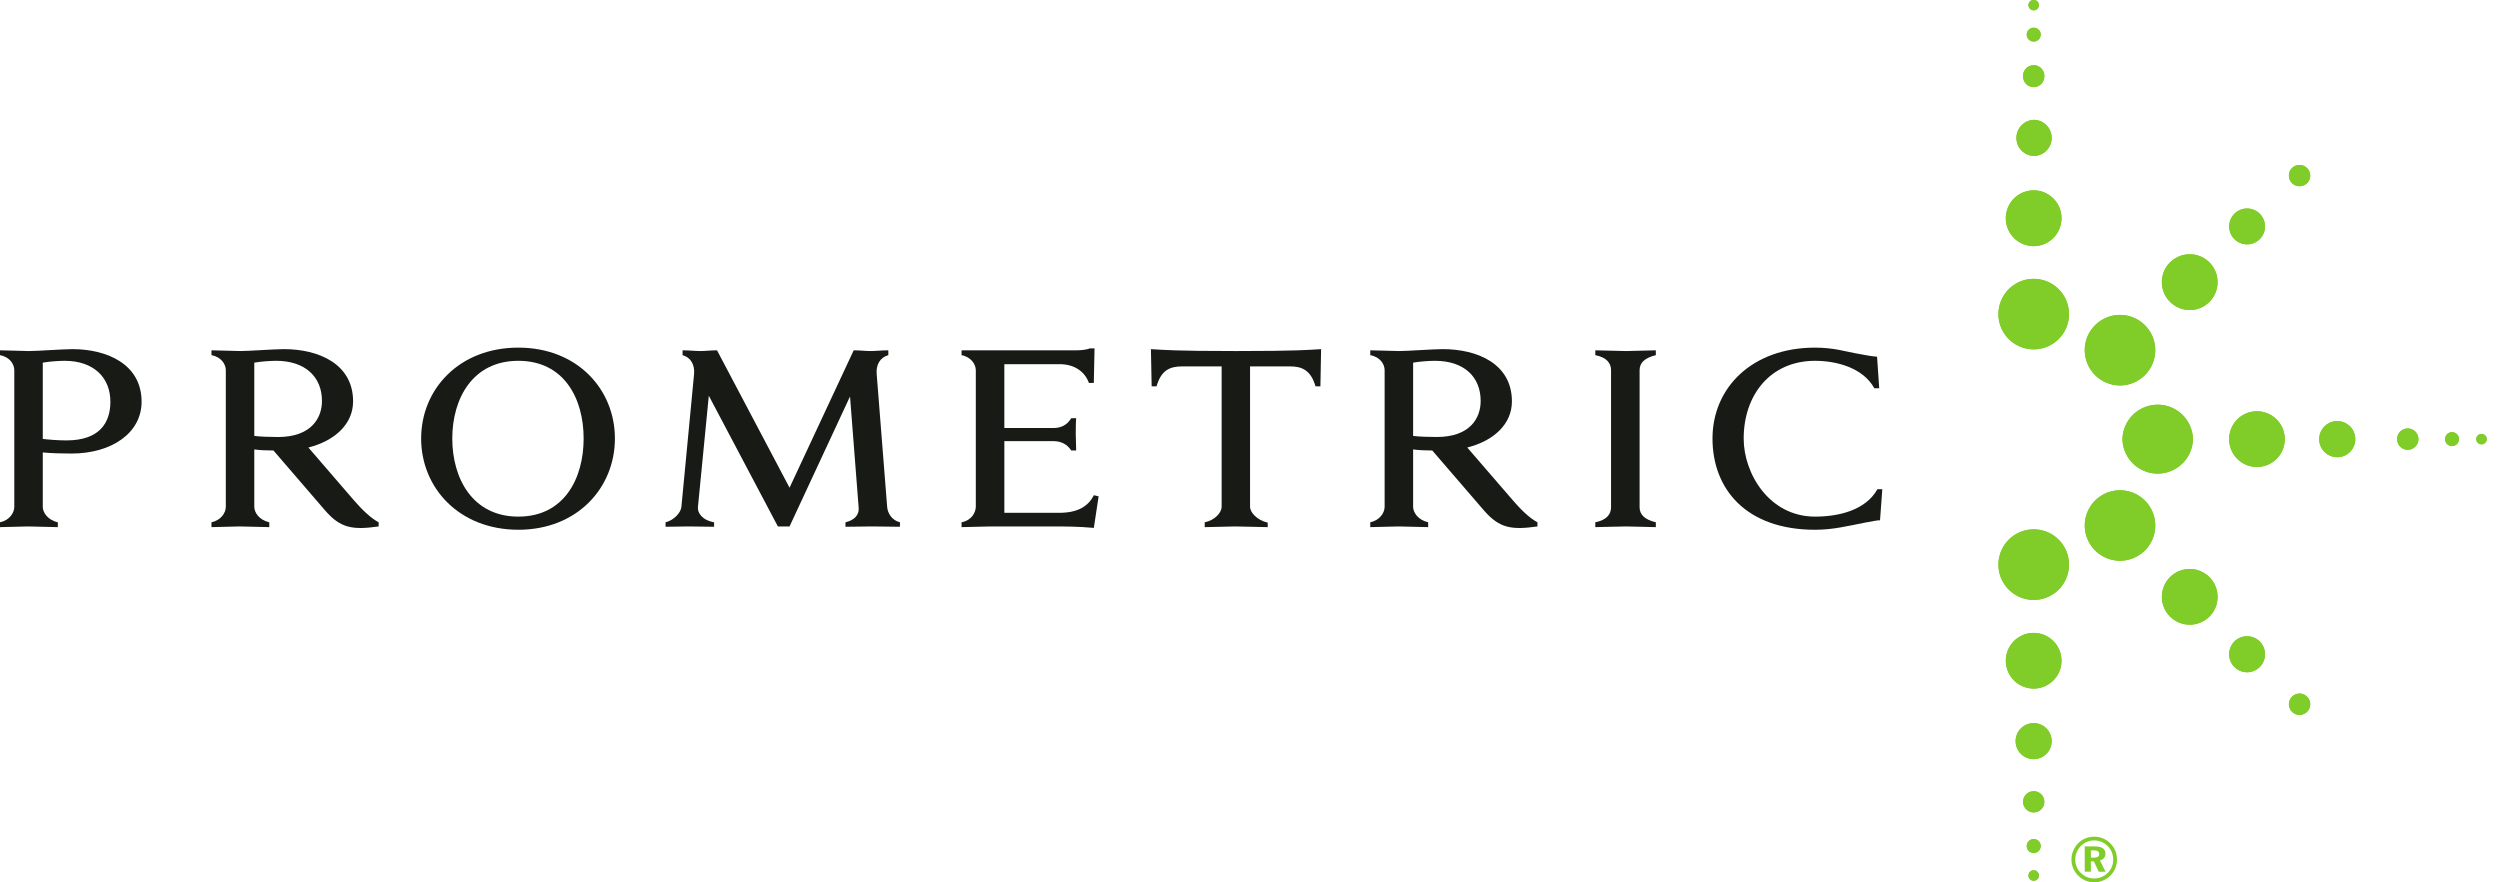 <svg xmlns="http://www.w3.org/2000/svg" fill="none" viewBox="0 0 136 48" class="customer-logo">
<title>Prometric logo</title>
  <g class="prometric" clip-path="url(#a)">
    <path fill="#80CC28" d="M119.296 23.89a1.918 1.918 0 0 1-3.835 0 1.918 1.918 0 0 1 3.835 0Z" class="logo-fill"/>
    <path fill="#80CC28" d="M117.247 19.046c0 1.06-.862 1.922-1.919 1.922a1.923 1.923 0 0 1-1.918-1.922c0-1.053.862-1.915 1.918-1.915 1.057 0 1.919.862 1.919 1.915Z" class="logo-fill"/>
    <path fill="#80CC28" d="M117.247 28.589a1.917 1.917 0 0 1-1.919 1.915 1.916 1.916 0 1 1 0-3.833c1.057 0 1.919.861 1.919 1.918Z" class="logo-fill"/>
    <path fill="#80CC28" d="M112.553 17.088c0 1.06-.859 1.917-1.921 1.917a1.917 1.917 0 1 1 0-3.835c1.062 0 1.921.856 1.921 1.918Z" class="logo-fill"/>
    <path fill="#80CC28" d="M112.146 11.87c0 .837-.675 1.52-1.513 1.52a1.517 1.517 0 0 1 0-3.035c.838 0 1.513.68 1.513 1.515Z" class="logo-fill"/>
    <path fill="#80CC28" d="M111.611 7.5a.983.983 0 0 1-.979.985.983.983 0 0 1 0-1.964.98.98 0 0 1 .979.979Z" class="logo-fill"/>
    <path fill="#80CC28" d="M111.211 4.16a.578.578 0 0 1-1.156 0 .579.579 0 1 1 1.156 0Z" class="logo-fill"/>
    <path fill="#80CC28" d="M111.015 1.881a.38.38 0 1 1-.761 0c0-.205.168-.373.38-.373.21 0 .381.168.381.373Z" class="logo-fill"/>
    <path fill="#80CC28" d="M110.919.281c0 .156-.13.282-.287.282a.282.282 0 0 1-.284-.282.285.285 0 1 1 .571 0Z" class="logo-fill"/>
    <path fill="#80CC28" d="M110.919 47.63c0 .16-.13.282-.287.282a.28.28 0 0 1-.284-.283c0-.157.126-.287.284-.287a.29.29 0 0 1 .287.287Z" class="logo-fill"/>
    <path fill="#80CC28" d="M135.281 23.89c0 .156-.13.282-.291.282a.289.289 0 0 1-.283-.282.29.29 0 0 1 .283-.285c.161 0 .291.128.291.285Z" class="logo-fill"/>
    <path fill="#80CC28" d="M111.015 46.025a.38.38 0 0 1-.761 0 .38.38 0 0 1 .761 0Z" class="logo-fill"/>
    <path fill="#80CC28" d="M133.769 23.89a.38.38 0 0 1-.379.378.376.376 0 0 1-.378-.378c0-.213.165-.38.378-.38.208 0 .379.167.379.38Z" class="logo-fill"/>
    <path fill="#80CC28" d="M125.676 9.554c0 .32-.26.577-.582.577a.578.578 0 0 1 0-1.157.58.58 0 0 1 .582.58Z" class="logo-fill"/>
    <path fill="#80CC28" d="M125.676 38.312c0 .316-.26.58-.582.58a.584.584 0 0 1-.578-.58c0-.32.262-.582.578-.582.322 0 .582.263.582.582Z" class="logo-fill"/>
    <path fill="#80CC28" d="M131.562 23.89a.58.58 0 1 1-1.16-.003.58.58 0 0 1 1.16.003Z" class="logo-fill"/>
    <path fill="#80CC28" d="M111.211 43.615a.575.575 0 0 1-.578.579.575.575 0 1 1 0-1.152c.321 0 .578.256.578.573Z" class="logo-fill"/>
    <path fill="#80CC28" d="M123.217 12.318a.975.975 0 1 1-1.951 0 .975.975 0 1 1 1.951 0Z" class="logo-fill"/>
    <path fill="#80CC28" d="M123.217 35.587a.978.978 0 0 1-.978.984.977.977 0 0 1-.973-.984.975.975 0 1 1 1.951 0Z" class="logo-fill"/>
    <path fill="#80CC28" d="M128.129 23.89a.982.982 0 0 1-1.965 0 .982.982 0 1 1 1.965 0Z" class="logo-fill"/>
    <path fill="#80CC28" d="M111.611 40.315a.98.98 0 1 1-1.961.004.98.98 0 0 1 1.961-.004Z" class="logo-fill"/>
    <path fill="#80CC28" d="M120.636 15.349c0 .835-.676 1.517-1.513 1.517a1.522 1.522 0 0 1-1.518-1.517c0-.84.683-1.517 1.518-1.517.837 0 1.513.678 1.513 1.517Z" class="logo-fill"/>
    <path fill="#80CC28" d="M124.292 23.89c0 .835-.68 1.514-1.518 1.514a1.51 1.51 0 0 1-1.508-1.514c0-.84.672-1.517 1.508-1.517.838 0 1.518.678 1.518 1.517Z" class="logo-fill"/>
    <path fill="#80CC28" d="M120.636 32.471a1.51 1.51 0 0 1-1.513 1.512 1.515 1.515 0 1 1 1.513-1.512Z" class="logo-fill"/>
    <path fill="#80CC28" d="M112.146 35.944a1.513 1.513 0 1 1-3.029 0 1.514 1.514 0 1 1 3.029 0Z" class="logo-fill"/>
    <path fill="#80CC28" d="M112.553 30.643a1.92 1.92 0 1 1-3.837-.005 1.92 1.92 0 0 1 3.837.005Z" class="logo-fill"/>
    <path fill="#80CC28" d="M119.296 23.89a1.918 1.918 0 0 1-3.835 0 1.918 1.918 0 0 1 3.835 0Z" class="logo-fill"/>
    <path fill="#80CC28" d="M117.247 19.046c0 1.06-.862 1.922-1.919 1.922a1.923 1.923 0 0 1-1.918-1.922c0-1.053.862-1.915 1.918-1.915 1.057 0 1.919.862 1.919 1.915Z" class="logo-fill"/>
    <path fill="#80CC28" d="M117.247 28.589a1.917 1.917 0 0 1-1.919 1.915 1.916 1.916 0 1 1 0-3.833c1.057 0 1.919.861 1.919 1.918Z" class="logo-fill"/>
    <path fill="#80CC28" d="M112.553 17.088c0 1.06-.859 1.917-1.921 1.917a1.917 1.917 0 1 1 0-3.835c1.062 0 1.921.856 1.921 1.918Z" class="logo-fill"/>
    <path fill="#80CC28" d="M112.146 11.87c0 .837-.675 1.52-1.513 1.52a1.517 1.517 0 0 1 0-3.035c.838 0 1.513.68 1.513 1.515Z" class="logo-fill"/>
    <path fill="#80CC28" d="M111.611 7.5a.983.983 0 0 1-.979.985.983.983 0 0 1 0-1.964.98.98 0 0 1 .979.979Z" class="logo-fill"/>
    <path fill="#80CC28" d="M111.211 4.16a.578.578 0 0 1-1.156 0 .579.579 0 1 1 1.156 0Z" class="logo-fill"/>
    <path fill="#80CC28" d="M111.015 1.881a.38.38 0 1 1-.761 0c0-.205.168-.373.38-.373.21 0 .381.168.381.373Z" class="logo-fill"/>
    <path fill="#80CC28" d="M110.919.281c0 .156-.13.282-.287.282a.282.282 0 0 1-.284-.282.285.285 0 1 1 .571 0Z" class="logo-fill"/>
    <path fill="#80CC28" d="M110.919 47.63c0 .16-.13.282-.287.282a.28.28 0 0 1-.284-.283c0-.157.126-.287.284-.287a.29.29 0 0 1 .287.287Z" class="logo-fill"/>
    <path fill="#80CC28" d="M135.281 23.89c0 .156-.13.282-.291.282a.289.289 0 0 1-.283-.282.29.29 0 0 1 .283-.285c.161 0 .291.128.291.285Z" class="logo-fill"/>
    <path fill="#80CC28" d="M111.015 46.025a.38.38 0 0 1-.761 0 .38.38 0 0 1 .761 0Z" class="logo-fill"/>
    <path fill="#80CC28" d="M133.769 23.89a.38.38 0 0 1-.379.378.376.376 0 0 1-.378-.378c0-.213.165-.38.378-.38.208 0 .379.167.379.38Z" class="logo-fill"/>
    <path fill="#80CC28" d="M125.676 9.554c0 .32-.26.577-.582.577a.578.578 0 0 1 0-1.157.58.58 0 0 1 .582.58Z" class="logo-fill"/>
    <path fill="#80CC28" d="M125.676 38.312c0 .316-.26.58-.582.58a.584.584 0 0 1-.578-.58c0-.32.262-.582.578-.582.322 0 .582.263.582.582Z" class="logo-fill"/>
    <path fill="#80CC28" d="M131.562 23.89a.58.58 0 1 1-1.16-.003.58.58 0 0 1 1.16.003Z" class="logo-fill"/>
    <path fill="#80CC28" d="M111.211 43.615a.575.575 0 0 1-.578.579.575.575 0 1 1 0-1.152c.321 0 .578.256.578.573Z" class="logo-fill"/>
    <path fill="#80CC28" d="M123.217 12.318a.975.975 0 1 1-1.951 0 .975.975 0 1 1 1.951 0Z" class="logo-fill"/>
    <path fill="#80CC28" d="M123.217 35.587a.978.978 0 0 1-.978.984.977.977 0 0 1-.973-.984.975.975 0 1 1 1.951 0Z" class="logo-fill"/>
    <path fill="#80CC28" d="M128.129 23.89a.982.982 0 0 1-1.965 0 .982.982 0 1 1 1.965 0Z" class="logo-fill"/>
    <path fill="#80CC28" d="M111.611 40.315a.98.98 0 1 1-1.961.004.98.98 0 0 1 1.961-.004Z" class="logo-fill"/>
    <path fill="#80CC28" d="M120.636 15.349c0 .835-.676 1.517-1.513 1.517a1.522 1.522 0 0 1-1.518-1.517c0-.84.683-1.517 1.518-1.517.837 0 1.513.678 1.513 1.517Z" class="logo-fill"/>
    <path fill="#80CC28" d="M124.292 23.89c0 .835-.68 1.514-1.518 1.514a1.51 1.51 0 0 1-1.508-1.514c0-.84.672-1.517 1.508-1.517.838 0 1.518.678 1.518 1.517Z" class="logo-fill"/>
    <path fill="#80CC28" d="M120.636 32.471a1.51 1.51 0 0 1-1.513 1.512 1.515 1.515 0 1 1 1.513-1.512Z" class="logo-fill"/>
    <path fill="#80CC28" d="M112.146 35.944a1.513 1.513 0 1 1-3.029 0 1.514 1.514 0 1 1 3.029 0Z" class="logo-fill"/>
    <path fill="#80CC28" d="M112.553 30.643a1.92 1.92 0 1 1-3.837-.005 1.92 1.92 0 0 1 3.837.005Z" class="logo-fill"/>
    <path fill="#171A15" d="M3.514 19.628c-.327 0-.858.04-1.187.1v4.149c.308.04.842.081 1.29.081 1.818 0 2.388-.981 2.388-2.104 0-1.304-.895-2.226-2.49-2.226Zm.37 5.045c-.553 0-1.123-.018-1.557-.06v2.96c0 .306.268.716.819.84v.263c-.306 0-1.328-.038-1.612-.038-.248 0-1.23.038-1.534.038v-.263c.512-.106.778-.515.778-.84v-7.434c0-.308-.226-.715-.778-.818v-.264c.304 0 1.286.04 1.57.04.474 0 1.844-.104 2.373-.104 1.879 0 3.76.818 3.76 2.861 0 1.692-1.615 2.819-3.82 2.819Z" class="logo-fill"/>
    <path fill="#171A15" d="M15.019 19.628c-.33 0-.857.04-1.186.101v3.985c.309.041.838.06 1.288.06 1.817 0 2.394-1.04 2.394-1.96 0-1.309-.907-2.186-2.496-2.186Zm2.675 8.15-2.818-3.271c-.392 0-.734-.016-1.043-.058v3.123c0 .308.265.717.816.84v.264c-.303 0-1.325-.038-1.612-.038-.247 0-1.222.038-1.533.038v-.263c.51-.106.78-.514.78-.84v-7.434c0-.307-.228-.715-.78-.818v-.264c.31 0 1.286.04 1.576.04.467 0 1.84-.104 2.367-.104 1.878 0 3.761.796 3.761 2.842 0 1.225-.984 2.145-2.432 2.51l2.47 2.864c.37.426.88.956 1.353 1.204v.225c-1.412.2-2.068.101-2.905-.86Z" class="logo-fill"/>
    <path fill="#171A15" d="M28.197 19.628c-2.491 0-3.593 2.06-3.593 4.228 0 2.17 1.102 4.248 3.593 4.248 2.497 0 3.553-2.079 3.553-4.248 0-2.168-1.056-4.228-3.553-4.228Zm0 9.19c-3.226 0-5.287-2.286-5.287-4.962 0-2.675 2.06-4.945 5.287-4.945 3.21 0 5.254 2.27 5.254 4.945 0 2.676-2.044 4.963-5.254 4.963Z" class="logo-fill"/>
    <path fill="#171A15" d="M47.424 28.638c-.242 0-1.203.018-1.43.018v-.243c.448-.106.761-.37.715-.817l-.468-6.028-3.29 7.07h-.635l-3.757-7.11-.593 6.068c-.023.284.206.693.88.817v.243c-.226 0-1.104-.018-1.39-.018-.248 0-1.024.018-1.249.018v-.243c.45-.106.838-.533.861-.84l.69-7.231c.044-.493-.179-.9-.627-1.021v-.264c.341 0 .711.04.975.04.245 0 .577-.04.9-.04l3.945 7.475 3.49-7.475c.333 0 .66.04.907.04.263 0 .627-.04.977-.04v.264c-.449.12-.677.528-.634 1.02l.57 7.231c.022.327.248.735.696.84v.244c-.223 0-1.249-.018-1.533-.018Z" class="logo-fill"/>
    <path fill="#171A15" d="M59.504 28.717c-.923-.079-1.473-.079-2.51-.079h-3.11c-.286 0-1.27.038-1.575.038v-.263c.548-.106.775-.533.775-.861v-7.413c0-.307-.244-.715-.775-.818v-.264h6.272c.185 0 .514-.024.695-.103h.267l-.04 1.879h-.265c-.222-.614-.781-1.022-1.596-1.022h-3.006v3.474H57.3c.425 0 .75-.165.976-.535h.268c-.023.248-.023.719-.023.883 0 .16.023.613.023.874h-.268c-.225-.342-.551-.509-.976-.509h-2.663v3.9h2.966c1.022 0 1.593-.346 1.902-.958l.26.059-.26 1.718Z" class="logo-fill"/>
    <path fill="#171A15" d="M71.83 21.016h-.266c-.248-.858-.722-1.084-1.37-1.084h-2.191v7.64c0 .308.391.735.96.858v.246c-.304 0-1.467-.038-1.756-.038-.244 0-1.37.038-1.67.038v-.263c.548-.106.92-.534.92-.84v-7.64h-2.168c-.637 0-1.127.206-1.372 1.083h-.267l-.04-2.023c.676.04 1.33.104 4.638.104 3.316 0 3.947-.064 4.62-.104l-.038 2.023Z" class="logo-fill"/>
    <path fill="#171A15" d="M78.059 19.628c-.324 0-.861.04-1.185.101v3.985c.307.041.84.058 1.29.058 1.815 0 2.384-1.039 2.384-1.957 0-1.31-.895-2.187-2.49-2.187Zm2.676 8.15-2.819-3.271c-.386 0-.735-.016-1.042-.058v3.123c0 .308.27.717.818.84v.264c-.308 0-1.329-.038-1.613-.038-.244 0-1.226.038-1.536.038v-.263c.51-.106.781-.514.781-.84v-7.434c0-.307-.224-.715-.781-.818v-.264c.31 0 1.292.04 1.576.04.47 0 1.837-.104 2.369-.104 1.883 0 3.761.796 3.761 2.842 0 1.225-.977 2.145-2.43 2.51l2.474 2.864c.365.426.874.956 1.344 1.204v.225c-1.407.2-2.061.101-2.902-.86Z" class="logo-fill"/>
    <path fill="#171A15" d="M88.46 28.638c-.285 0-1.451.038-1.675.038v-.263c.61-.124.856-.43.856-.817v-7.457c0-.392-.246-.698-.856-.818v-.264c.224 0 1.39.04 1.674.04.248 0 1.39-.04 1.618-.04v.264c-.596.145-.883.408-.883.818v7.457c0 .407.287.673.883.817v.263c-.229 0-1.37-.038-1.618-.038Z" class="logo-fill"/>
    <path fill="#171A15" d="M102.273 28.307c-.06-.018-.386.04-.815.123-.941.183-1.739.389-2.718.389-3.741 0-5.58-2.205-5.58-4.963 0-2.78 2.168-4.945 5.58-4.945 1.021 0 1.71.223 2.187.306.552.104.999.185 1.185.185l.117 1.718h-.266c-.61-1.107-2.041-1.492-3.223-1.492-2.453 0-3.884 1.881-3.884 4.228 0 1.9 1.387 4.248 3.884 4.248 1.243 0 2.739-.326 3.391-1.49h.266l-.124 1.693Z" class="logo-fill"/>
    <path fill="#80CC28" d="M113.744 46.654h.163c.193 0 .286-.055.286-.19 0-.144-.1-.204-.3-.204h-.149v.394Zm.205-.608c.392 0 .587.132.587.397 0 .177-.112.316-.299.364l.305.614h-.372l-.263-.561h-.163v.56h-.335v-1.374h.54Zm-.743-.03c-.2.2-.313.465-.313.739 0 .274.102.53.295.723.201.203.461.312.734.312.271 0 .527-.104.733-.299a.996.996 0 0 0 .303-.714c0-.296-.099-.548-.292-.744a1.015 1.015 0 0 0-.738-.313c-.284 0-.527.1-.722.296Zm1.605-.126c.23.23.352.54.352.87 0 .339-.129.647-.365.878a1.259 1.259 0 0 1-.876.362c-.329 0-.642-.136-.882-.38a1.22 1.22 0 0 1-.352-.86c0-.222.057-.44.181-.643.219-.38.606-.6 1.053-.6.34 0 .651.128.889.373Z" class="logo-fill"/>
  </g>
  <defs>
    <clipPath id="a" class="a">
      <path fill="#fff" d="M0 0h135.281v48H0z"/>
    </clipPath>
  </defs>
</svg>
